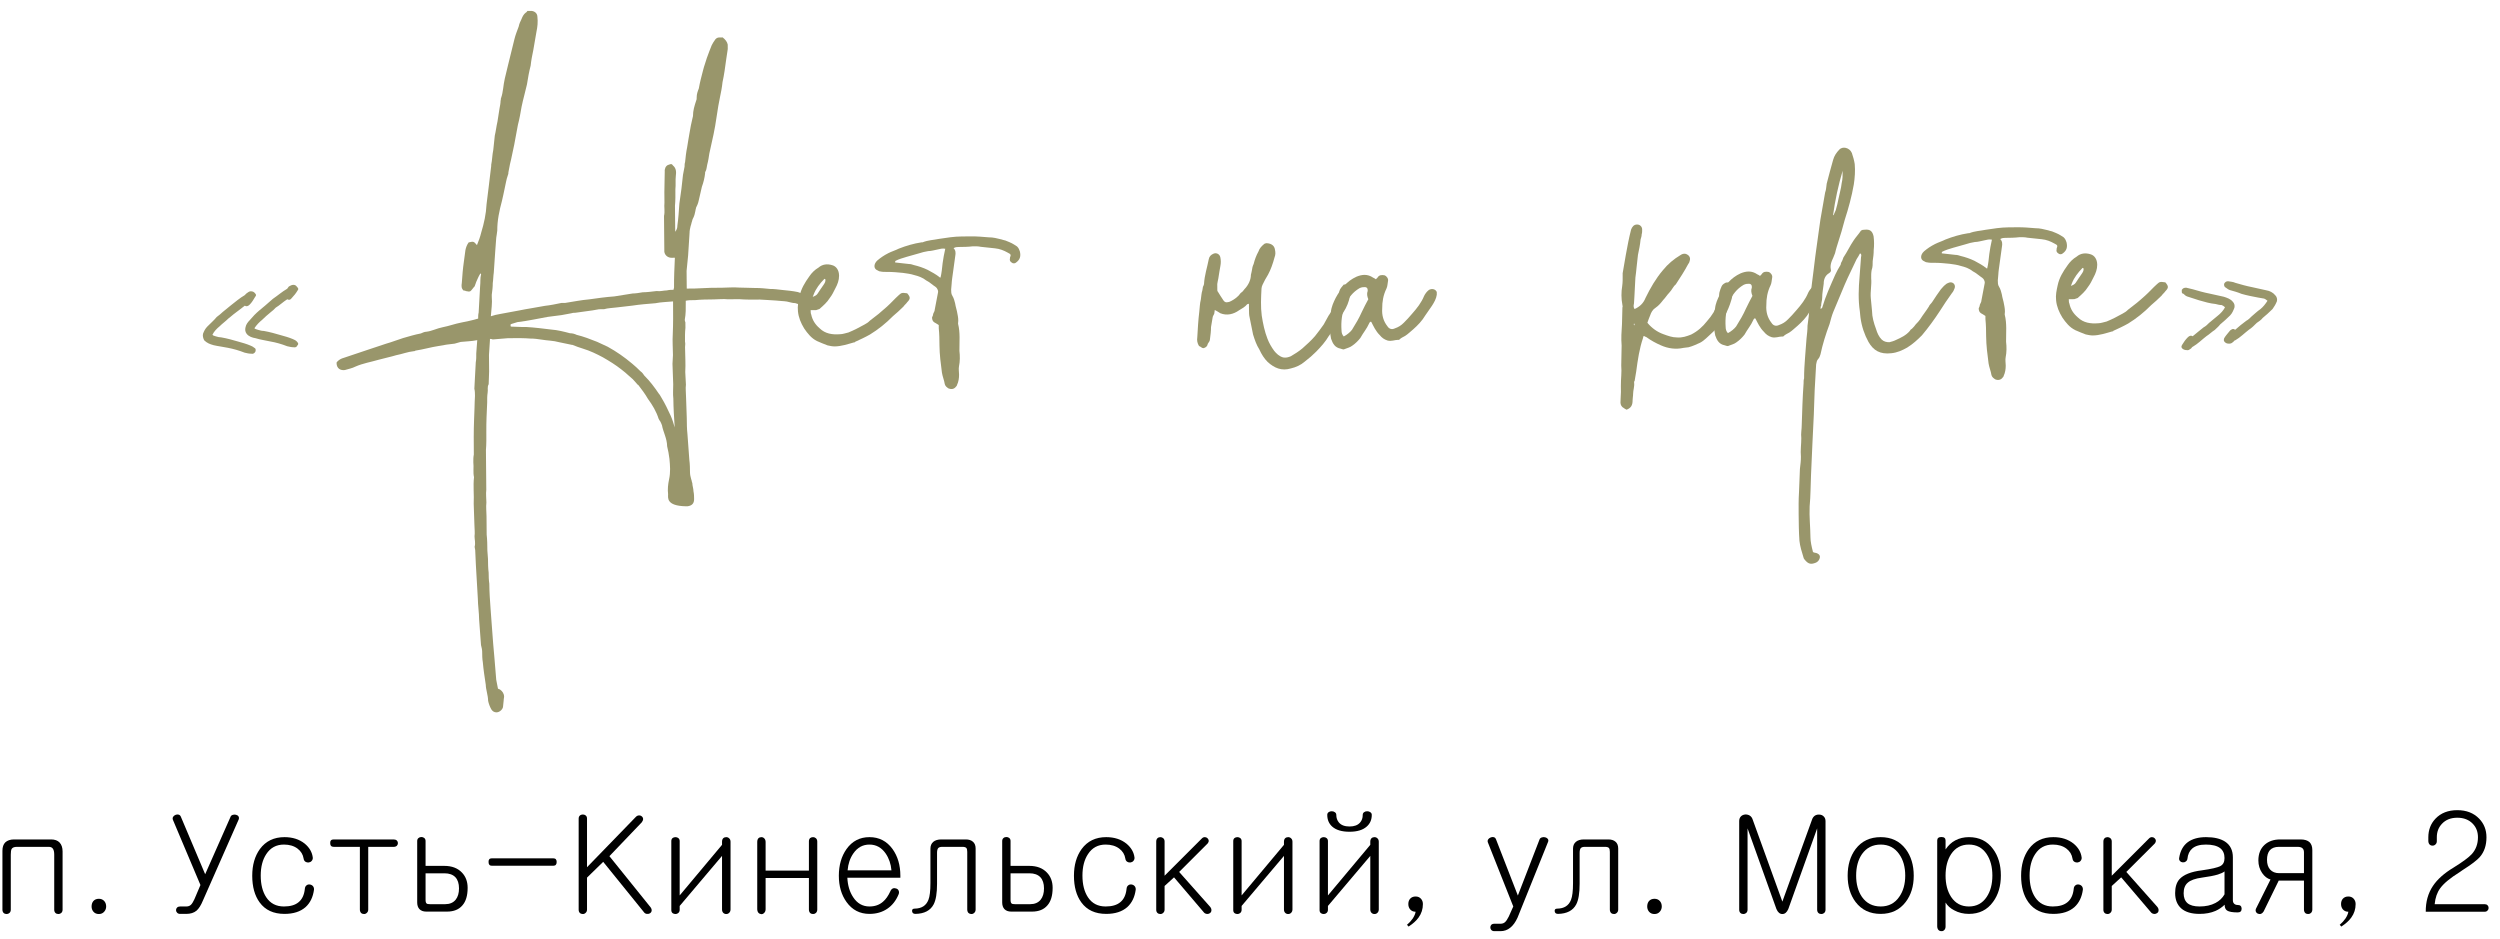 <?xml version="1.0" encoding="UTF-8"?> <svg xmlns="http://www.w3.org/2000/svg" width="181" height="68" viewBox="0 0 181 68" fill="none"><path d="M1.025 60.775H3.701C3.968 60.775 4.173 60.85 4.316 61C4.46 61.156 4.531 61.371 4.531 61.645V65.863C4.531 65.961 4.499 66.039 4.434 66.098C4.375 66.15 4.307 66.176 4.229 66.176C4.144 66.176 4.072 66.15 4.014 66.098C3.955 66.039 3.926 65.961 3.926 65.863V61.879C3.926 61.69 3.896 61.55 3.838 61.459C3.779 61.361 3.678 61.312 3.535 61.312H1.221C1.025 61.312 0.898 61.365 0.84 61.469C0.801 61.54 0.781 61.677 0.781 61.879V65.863C0.781 65.961 0.749 66.039 0.684 66.098C0.625 66.15 0.557 66.176 0.479 66.176C0.394 66.176 0.322 66.15 0.264 66.098C0.205 66.039 0.176 65.961 0.176 65.863V61.596C0.176 61.329 0.244 61.127 0.381 60.99C0.531 60.847 0.745 60.775 1.025 60.775Z" fill="black"></path><path d="M7.158 65.072C7.321 65.072 7.451 65.128 7.549 65.238C7.64 65.342 7.686 65.473 7.686 65.629C7.686 65.772 7.64 65.896 7.549 66C7.451 66.117 7.321 66.176 7.158 66.176C6.989 66.176 6.855 66.117 6.758 66C6.673 65.896 6.631 65.772 6.631 65.629C6.631 65.473 6.673 65.342 6.758 65.238C6.855 65.128 6.989 65.072 7.158 65.072Z" fill="black"></path><path d="M12.529 59.379C12.49 59.294 12.49 59.216 12.529 59.145C12.568 59.079 12.627 59.031 12.705 58.998C12.783 58.965 12.858 58.959 12.93 58.978C13.008 58.998 13.063 59.05 13.096 59.135L14.854 63.295L16.68 59.164C16.706 59.079 16.761 59.024 16.846 58.998C16.917 58.972 16.995 58.969 17.08 58.988C17.165 59.008 17.227 59.047 17.266 59.105C17.305 59.171 17.311 59.242 17.285 59.32L14.688 65.209C14.551 65.541 14.398 65.782 14.229 65.932C14.04 66.088 13.792 66.166 13.486 66.166H13.037C12.946 66.166 12.874 66.137 12.822 66.078C12.77 66.026 12.744 65.964 12.744 65.893C12.744 65.821 12.77 65.759 12.822 65.707C12.874 65.655 12.946 65.629 13.037 65.629H13.486C13.623 65.629 13.734 65.59 13.818 65.512C13.896 65.44 13.981 65.307 14.072 65.111L14.512 64.076L12.529 59.379Z" fill="black"></path><path d="M20.596 60.609C21.182 60.609 21.67 60.766 22.061 61.078C22.406 61.365 22.601 61.703 22.646 62.094C22.653 62.185 22.624 62.266 22.559 62.338C22.506 62.397 22.435 62.432 22.344 62.445C22.259 62.452 22.181 62.432 22.109 62.387C22.038 62.335 21.995 62.26 21.982 62.162C21.937 61.869 21.79 61.628 21.543 61.44C21.283 61.244 20.954 61.147 20.557 61.147C20.003 61.147 19.577 61.378 19.277 61.84C19.01 62.243 18.877 62.761 18.877 63.393C18.877 64.037 19.01 64.561 19.277 64.965C19.57 65.408 19.997 65.629 20.557 65.629C21.019 65.629 21.374 65.525 21.621 65.316C21.875 65.108 22.025 64.789 22.07 64.359C22.077 64.242 22.119 64.154 22.197 64.096C22.262 64.044 22.34 64.024 22.432 64.037C22.523 64.05 22.598 64.089 22.656 64.154C22.715 64.226 22.741 64.311 22.734 64.408C22.663 64.949 22.458 65.372 22.119 65.678C21.748 66.003 21.24 66.166 20.596 66.166C19.801 66.166 19.203 65.889 18.799 65.336C18.441 64.848 18.262 64.203 18.262 63.402C18.262 62.628 18.447 61.983 18.818 61.469C19.241 60.896 19.834 60.609 20.596 60.609Z" fill="black"></path><path d="M28.496 60.775C28.594 60.775 28.672 60.801 28.73 60.853C28.783 60.906 28.809 60.967 28.809 61.039C28.809 61.111 28.786 61.172 28.74 61.225C28.682 61.283 28.604 61.312 28.506 61.312H26.66V65.853C26.66 65.951 26.628 66.029 26.562 66.088C26.504 66.147 26.436 66.176 26.357 66.176C26.273 66.176 26.201 66.15 26.143 66.098C26.084 66.033 26.055 65.951 26.055 65.853V61.312H24.16C23.991 61.312 23.906 61.221 23.906 61.039C23.9 60.863 23.984 60.775 24.16 60.775H28.496Z" fill="black"></path><path d="M30.811 63.227V65.15C30.811 65.287 30.837 65.375 30.889 65.414C30.921 65.447 31.006 65.463 31.143 65.463H32.227C32.559 65.463 32.812 65.356 32.988 65.141C33.151 64.939 33.232 64.665 33.232 64.32C33.232 63.969 33.145 63.699 32.969 63.51C32.786 63.321 32.523 63.227 32.178 63.227H30.811ZM30.205 60.893C30.205 60.801 30.234 60.73 30.293 60.678C30.352 60.626 30.423 60.6 30.508 60.6C30.586 60.6 30.654 60.622 30.713 60.668C30.778 60.72 30.811 60.792 30.811 60.883V62.69H32.168C32.708 62.69 33.132 62.849 33.438 63.168C33.717 63.454 33.857 63.825 33.857 64.281C33.857 64.841 33.73 65.264 33.477 65.551C33.223 65.85 32.852 66 32.363 66H30.859C30.645 66 30.479 65.938 30.361 65.814C30.257 65.697 30.205 65.538 30.205 65.336V60.893Z" fill="black"></path><path d="M40.059 62.143C40.221 62.143 40.303 62.23 40.303 62.406C40.303 62.589 40.221 62.68 40.059 62.68H35.605C35.449 62.68 35.371 62.589 35.371 62.406C35.365 62.23 35.443 62.143 35.605 62.143H40.059Z" fill="black"></path><path d="M41.895 59.272C41.895 59.174 41.924 59.099 41.982 59.047C42.041 58.995 42.113 58.969 42.197 58.969C42.275 58.969 42.344 58.992 42.402 59.037C42.467 59.089 42.5 59.164 42.5 59.262V62.787L46.025 59.154C46.097 59.076 46.175 59.037 46.26 59.037C46.338 59.031 46.406 59.053 46.465 59.105C46.523 59.151 46.556 59.213 46.562 59.291C46.562 59.369 46.53 59.45 46.465 59.535L44.121 61.986L47.109 65.697C47.168 65.782 47.191 65.867 47.178 65.951C47.165 66.023 47.122 66.081 47.051 66.127C46.979 66.166 46.904 66.179 46.826 66.166C46.735 66.153 46.663 66.107 46.611 66.029L43.672 62.397L42.5 63.539V65.853C42.5 65.951 42.467 66.029 42.402 66.088C42.344 66.147 42.275 66.176 42.197 66.176C42.113 66.176 42.041 66.15 41.982 66.098C41.924 66.039 41.895 65.961 41.895 65.863V59.272Z" fill="black"></path><path d="M52.891 60.941V65.844C52.891 65.941 52.858 66.023 52.793 66.088C52.734 66.147 52.663 66.176 52.578 66.176C52.493 66.176 52.422 66.147 52.363 66.088C52.305 66.029 52.275 65.948 52.275 65.844V61.967L49.209 65.59V65.873C49.209 65.964 49.176 66.039 49.111 66.098C49.053 66.15 48.984 66.176 48.906 66.176C48.822 66.176 48.75 66.153 48.691 66.107C48.633 66.055 48.603 65.984 48.603 65.893V60.893C48.603 60.801 48.633 60.73 48.691 60.678C48.75 60.632 48.822 60.609 48.906 60.609C48.984 60.609 49.053 60.632 49.111 60.678C49.176 60.73 49.209 60.801 49.209 60.893V64.828L52.275 61.166V60.941C52.275 60.831 52.305 60.746 52.363 60.688C52.422 60.635 52.493 60.609 52.578 60.609C52.663 60.609 52.734 60.639 52.793 60.697C52.858 60.756 52.891 60.837 52.891 60.941Z" fill="black"></path><path d="M54.824 60.961C54.824 60.844 54.853 60.753 54.912 60.688C54.971 60.635 55.042 60.609 55.127 60.609C55.205 60.609 55.273 60.639 55.332 60.697C55.397 60.762 55.43 60.85 55.43 60.961V63.031H58.565V60.912C58.565 60.815 58.594 60.736 58.652 60.678C58.711 60.632 58.783 60.609 58.867 60.609C58.945 60.609 59.014 60.635 59.072 60.688C59.137 60.746 59.17 60.828 59.17 60.932V65.853C59.17 65.951 59.137 66.033 59.072 66.098C59.014 66.15 58.945 66.176 58.867 66.176C58.783 66.176 58.711 66.15 58.652 66.098C58.594 66.033 58.565 65.951 58.565 65.853V63.568H55.43V65.824C55.43 65.935 55.397 66.023 55.332 66.088C55.273 66.153 55.205 66.186 55.127 66.186C55.042 66.179 54.971 66.147 54.912 66.088C54.853 66.016 54.824 65.925 54.824 65.814V60.961Z" fill="black"></path><path d="M64.463 64.525C64.502 64.428 64.564 64.359 64.648 64.32C64.727 64.294 64.808 64.297 64.893 64.33C64.971 64.356 65.026 64.405 65.059 64.477C65.098 64.561 65.098 64.652 65.059 64.75C64.87 65.206 64.596 65.554 64.238 65.795C63.874 66.042 63.444 66.166 62.949 66.166C62.253 66.166 61.699 65.88 61.289 65.307C60.918 64.792 60.732 64.158 60.732 63.402C60.732 62.641 60.918 61.996 61.289 61.469C61.699 60.896 62.253 60.609 62.949 60.609C63.646 60.609 64.203 60.896 64.619 61.469C64.997 61.996 65.186 62.641 65.186 63.402V63.549H61.348C61.374 64.102 61.514 64.571 61.768 64.955C62.06 65.404 62.454 65.629 62.949 65.629C63.34 65.629 63.665 65.515 63.926 65.287C64.128 65.118 64.307 64.864 64.463 64.525ZM61.367 63.012H64.541C64.502 62.55 64.362 62.143 64.121 61.791C63.822 61.361 63.431 61.147 62.949 61.147C62.467 61.147 62.08 61.358 61.787 61.781C61.546 62.126 61.406 62.536 61.367 63.012Z" fill="black"></path><path d="M68.154 60.775H69.922C70.143 60.775 70.316 60.831 70.439 60.941C70.57 61.052 70.635 61.215 70.635 61.43V65.853C70.635 65.951 70.602 66.029 70.537 66.088C70.478 66.147 70.41 66.176 70.332 66.176C70.247 66.176 70.176 66.15 70.117 66.098C70.059 66.033 70.029 65.951 70.029 65.853V61.674C70.029 61.537 70.007 61.443 69.961 61.391C69.909 61.339 69.818 61.312 69.688 61.312H68.203C68.073 61.312 67.978 61.345 67.92 61.41C67.868 61.482 67.842 61.592 67.842 61.742V63.988C67.842 64.665 67.76 65.16 67.598 65.473C67.363 65.922 66.924 66.153 66.279 66.166C66.13 66.166 66.048 66.101 66.035 65.971C66.022 65.847 66.084 65.785 66.221 65.785C66.722 65.779 67.054 65.567 67.217 65.15C67.314 64.909 67.363 64.506 67.363 63.94V61.44C67.363 61.231 67.432 61.068 67.568 60.951C67.705 60.834 67.9 60.775 68.154 60.775Z" fill="black"></path><path d="M73.164 63.227V65.15C73.164 65.287 73.19 65.375 73.242 65.414C73.275 65.447 73.359 65.463 73.496 65.463H74.58C74.912 65.463 75.166 65.356 75.342 65.141C75.505 64.939 75.586 64.665 75.586 64.32C75.586 63.969 75.498 63.699 75.322 63.51C75.14 63.321 74.876 63.227 74.531 63.227H73.164ZM72.559 60.893C72.559 60.801 72.588 60.73 72.647 60.678C72.705 60.626 72.777 60.6 72.861 60.6C72.939 60.6 73.008 60.622 73.066 60.668C73.132 60.72 73.164 60.792 73.164 60.883V62.69H74.522C75.062 62.69 75.485 62.849 75.791 63.168C76.071 63.454 76.211 63.825 76.211 64.281C76.211 64.841 76.084 65.264 75.83 65.551C75.576 65.85 75.205 66 74.717 66H73.213C72.998 66 72.832 65.938 72.715 65.814C72.611 65.697 72.559 65.538 72.559 65.336V60.893Z" fill="black"></path><path d="M80.088 60.609C80.674 60.609 81.162 60.766 81.553 61.078C81.898 61.365 82.093 61.703 82.139 62.094C82.145 62.185 82.116 62.266 82.051 62.338C81.999 62.397 81.927 62.432 81.836 62.445C81.751 62.452 81.673 62.432 81.602 62.387C81.53 62.335 81.488 62.26 81.475 62.162C81.429 61.869 81.283 61.628 81.035 61.44C80.775 61.244 80.446 61.147 80.049 61.147C79.495 61.147 79.069 61.378 78.769 61.84C78.503 62.243 78.369 62.761 78.369 63.393C78.369 64.037 78.503 64.561 78.769 64.965C79.062 65.408 79.489 65.629 80.049 65.629C80.511 65.629 80.866 65.525 81.113 65.316C81.367 65.108 81.517 64.789 81.562 64.359C81.569 64.242 81.611 64.154 81.689 64.096C81.755 64.044 81.833 64.024 81.924 64.037C82.015 64.05 82.09 64.089 82.148 64.154C82.207 64.226 82.233 64.311 82.227 64.408C82.155 64.949 81.95 65.372 81.611 65.678C81.24 66.003 80.732 66.166 80.088 66.166C79.294 66.166 78.695 65.889 78.291 65.336C77.933 64.848 77.754 64.203 77.754 63.402C77.754 62.628 77.939 61.983 78.311 61.469C78.734 60.896 79.326 60.609 80.088 60.609Z" fill="black"></path><path d="M83.711 60.932C83.711 60.828 83.74 60.746 83.799 60.688C83.857 60.635 83.929 60.609 84.014 60.609C84.092 60.609 84.16 60.635 84.219 60.688C84.284 60.746 84.316 60.824 84.316 60.922V63.402L87.002 60.717C87.067 60.645 87.142 60.609 87.227 60.609C87.298 60.609 87.36 60.632 87.412 60.678C87.471 60.73 87.503 60.788 87.51 60.853C87.516 60.925 87.493 60.993 87.441 61.059L85.371 63.129L87.617 65.658C87.689 65.749 87.718 65.841 87.705 65.932C87.699 66.01 87.659 66.072 87.588 66.117C87.516 66.163 87.441 66.179 87.363 66.166C87.266 66.153 87.188 66.104 87.129 66.019L85 63.52L84.316 64.144V65.853C84.316 65.951 84.284 66.029 84.219 66.088C84.16 66.147 84.092 66.176 84.014 66.176C83.929 66.176 83.857 66.15 83.799 66.098C83.74 66.039 83.711 65.964 83.711 65.873V60.932Z" fill="black"></path><path d="M93.574 60.941V65.844C93.574 65.941 93.542 66.023 93.477 66.088C93.418 66.147 93.346 66.176 93.262 66.176C93.177 66.176 93.106 66.147 93.047 66.088C92.988 66.029 92.959 65.948 92.959 65.844V61.967L89.893 65.59V65.873C89.893 65.964 89.86 66.039 89.795 66.098C89.736 66.15 89.668 66.176 89.59 66.176C89.505 66.176 89.434 66.153 89.375 66.107C89.316 66.055 89.287 65.984 89.287 65.893V60.893C89.287 60.801 89.316 60.73 89.375 60.678C89.434 60.632 89.505 60.609 89.59 60.609C89.668 60.609 89.736 60.632 89.795 60.678C89.86 60.73 89.893 60.801 89.893 60.893V64.828L92.959 61.166V60.941C92.959 60.831 92.988 60.746 93.047 60.688C93.106 60.635 93.177 60.609 93.262 60.609C93.346 60.609 93.418 60.639 93.477 60.697C93.542 60.756 93.574 60.837 93.574 60.941Z" fill="black"></path><path d="M96.748 58.998C96.748 59.213 96.81 59.395 96.934 59.545C97.096 59.74 97.353 59.838 97.705 59.838C98.05 59.838 98.304 59.743 98.467 59.555C98.597 59.411 98.662 59.226 98.662 58.998C98.662 58.913 98.695 58.848 98.76 58.803C98.818 58.757 98.893 58.734 98.984 58.734C99.076 58.734 99.15 58.757 99.209 58.803C99.281 58.848 99.316 58.913 99.316 58.998C99.316 59.35 99.193 59.633 98.945 59.848C98.665 60.095 98.252 60.219 97.705 60.219C97.152 60.219 96.735 60.095 96.455 59.848C96.214 59.633 96.094 59.35 96.094 58.998C96.094 58.913 96.126 58.848 96.191 58.803C96.25 58.757 96.325 58.734 96.416 58.734C96.507 58.734 96.582 58.757 96.641 58.803C96.712 58.848 96.748 58.913 96.748 58.998ZM99.824 60.941V65.844C99.824 65.941 99.792 66.023 99.727 66.088C99.668 66.147 99.596 66.176 99.512 66.176C99.427 66.176 99.356 66.147 99.297 66.088C99.238 66.029 99.209 65.948 99.209 65.844V61.967L96.143 65.59V65.873C96.143 65.964 96.11 66.039 96.045 66.098C95.986 66.15 95.918 66.176 95.84 66.176C95.755 66.176 95.684 66.153 95.625 66.107C95.566 66.055 95.537 65.984 95.537 65.893V60.893C95.537 60.801 95.566 60.73 95.625 60.678C95.684 60.632 95.755 60.609 95.84 60.609C95.918 60.609 95.986 60.632 96.045 60.678C96.11 60.73 96.143 60.801 96.143 60.893V64.828L99.209 61.166V60.941C99.209 60.831 99.238 60.746 99.297 60.688C99.356 60.635 99.427 60.609 99.512 60.609C99.596 60.609 99.668 60.639 99.727 60.697C99.792 60.756 99.824 60.837 99.824 60.941Z" fill="black"></path><path d="M101.865 66.957C102.028 66.82 102.168 66.667 102.285 66.498C102.402 66.316 102.471 66.153 102.49 66.01C102.321 66.01 102.188 65.951 102.09 65.834C102.005 65.73 101.963 65.603 101.963 65.453C101.963 65.297 102.005 65.17 102.09 65.072C102.188 64.962 102.321 64.906 102.49 64.906C102.653 64.906 102.783 64.962 102.881 65.072C102.972 65.176 103.018 65.303 103.018 65.453C103.018 65.818 102.913 66.143 102.705 66.43C102.542 66.658 102.301 66.876 101.982 67.084L101.865 66.957Z" fill="black"></path><path d="M107.734 61.02C107.695 60.935 107.695 60.857 107.734 60.785C107.773 60.72 107.832 60.671 107.91 60.639C107.988 60.6 108.066 60.59 108.145 60.609C108.223 60.629 108.278 60.681 108.311 60.766L109.893 64.838L111.455 60.795C111.481 60.71 111.54 60.655 111.631 60.629C111.702 60.603 111.781 60.6 111.865 60.619C111.95 60.639 112.015 60.678 112.061 60.736C112.106 60.801 112.113 60.873 112.08 60.951L109.873 66.43C109.723 66.762 109.544 67.009 109.336 67.172C109.134 67.335 108.9 67.416 108.633 67.416H108.193C108.096 67.416 108.021 67.387 107.969 67.328C107.923 67.276 107.9 67.214 107.9 67.143C107.9 67.071 107.923 67.009 107.969 66.957C108.021 66.905 108.096 66.879 108.193 66.879H108.633C108.776 66.879 108.89 66.837 108.975 66.752C109.053 66.68 109.141 66.547 109.238 66.352L109.561 65.629L107.734 61.02Z" fill="black"></path><path d="M114.678 60.775H116.445C116.667 60.775 116.839 60.831 116.963 60.941C117.093 61.052 117.158 61.215 117.158 61.43V65.853C117.158 65.951 117.126 66.029 117.061 66.088C117.002 66.147 116.934 66.176 116.855 66.176C116.771 66.176 116.699 66.15 116.641 66.098C116.582 66.033 116.553 65.951 116.553 65.853V61.674C116.553 61.537 116.53 61.443 116.484 61.391C116.432 61.339 116.341 61.312 116.211 61.312H114.727C114.596 61.312 114.502 61.345 114.443 61.41C114.391 61.482 114.365 61.592 114.365 61.742V63.988C114.365 64.665 114.284 65.16 114.121 65.473C113.887 65.922 113.447 66.153 112.803 66.166C112.653 66.166 112.572 66.101 112.559 65.971C112.546 65.847 112.607 65.785 112.744 65.785C113.245 65.779 113.577 65.567 113.74 65.15C113.838 64.909 113.887 64.506 113.887 63.94V61.44C113.887 61.231 113.955 61.068 114.092 60.951C114.229 60.834 114.424 60.775 114.678 60.775Z" fill="black"></path><path d="M119.785 65.072C119.948 65.072 120.078 65.128 120.176 65.238C120.267 65.342 120.312 65.473 120.312 65.629C120.312 65.772 120.267 65.896 120.176 66C120.078 66.117 119.948 66.176 119.785 66.176C119.616 66.176 119.482 66.117 119.385 66C119.3 65.896 119.258 65.772 119.258 65.629C119.258 65.473 119.3 65.342 119.385 65.238C119.482 65.128 119.616 65.072 119.785 65.072Z" fill="black"></path><path d="M125.918 59.447C125.918 59.304 125.96 59.19 126.045 59.105C126.123 59.027 126.224 58.982 126.348 58.969C126.471 58.962 126.582 58.988 126.68 59.047C126.784 59.112 126.855 59.21 126.895 59.34L129.043 65.277L131.191 59.34C131.23 59.216 131.302 59.118 131.406 59.047C131.51 58.988 131.621 58.965 131.738 58.978C131.855 58.985 131.953 59.027 132.031 59.105C132.122 59.19 132.168 59.304 132.168 59.447V65.863C132.168 65.961 132.135 66.039 132.07 66.098C132.012 66.15 131.943 66.176 131.865 66.176C131.781 66.176 131.709 66.15 131.65 66.098C131.592 66.039 131.562 65.961 131.562 65.863V59.975L129.473 65.814C129.368 66.055 129.225 66.176 129.043 66.176C128.861 66.176 128.717 66.055 128.613 65.814L126.523 59.975V65.863C126.523 65.961 126.491 66.039 126.426 66.098C126.367 66.15 126.299 66.176 126.221 66.176C126.136 66.176 126.064 66.15 126.006 66.098C125.947 66.039 125.918 65.961 125.918 65.863V59.447Z" fill="black"></path><path d="M136.162 60.609C136.93 60.609 137.533 60.896 137.969 61.469C138.359 61.983 138.555 62.628 138.555 63.402C138.555 64.164 138.359 64.799 137.969 65.307C137.533 65.88 136.93 66.166 136.162 66.166C135.387 66.166 134.782 65.88 134.346 65.307C133.962 64.799 133.77 64.164 133.77 63.402C133.77 62.628 133.962 61.983 134.346 61.469C134.782 60.896 135.387 60.609 136.162 60.609ZM136.162 61.147C135.583 61.147 135.13 61.378 134.805 61.84C134.525 62.25 134.385 62.768 134.385 63.393C134.385 64.011 134.525 64.525 134.805 64.936C135.13 65.398 135.583 65.629 136.162 65.629C136.735 65.629 137.181 65.398 137.5 64.936C137.793 64.525 137.939 64.011 137.939 63.393C137.939 62.768 137.793 62.25 137.5 61.84C137.181 61.378 136.735 61.147 136.162 61.147Z" fill="black"></path><path d="M140.254 67.055V60.853C140.254 60.684 140.355 60.6 140.557 60.6C140.758 60.6 140.859 60.684 140.859 60.853V61.498C141.048 61.212 141.283 60.993 141.562 60.844C141.855 60.688 142.184 60.609 142.549 60.609C143.298 60.609 143.88 60.896 144.297 61.469C144.674 61.977 144.863 62.615 144.863 63.383C144.863 64.151 144.674 64.789 144.297 65.297C143.88 65.876 143.298 66.166 142.549 66.166C142.152 66.166 141.794 66.078 141.475 65.902C141.201 65.759 140.996 65.574 140.859 65.346V67.084C140.859 67.188 140.827 67.273 140.762 67.338C140.703 67.397 140.635 67.422 140.557 67.416C140.472 67.416 140.4 67.387 140.342 67.328C140.283 67.257 140.254 67.165 140.254 67.055ZM142.549 61.147C141.995 61.147 141.566 61.378 141.26 61.84C140.993 62.25 140.859 62.768 140.859 63.393C140.859 64.011 140.993 64.525 141.26 64.936C141.566 65.398 141.995 65.629 142.549 65.629C143.102 65.629 143.532 65.398 143.838 64.936C144.111 64.525 144.248 64.011 144.248 63.393C144.248 62.768 144.111 62.25 143.838 61.84C143.532 61.378 143.102 61.147 142.549 61.147Z" fill="black"></path><path d="M148.662 60.609C149.248 60.609 149.736 60.766 150.127 61.078C150.472 61.365 150.667 61.703 150.713 62.094C150.719 62.185 150.69 62.266 150.625 62.338C150.573 62.397 150.501 62.432 150.41 62.445C150.326 62.452 150.247 62.432 150.176 62.387C150.104 62.335 150.062 62.26 150.049 62.162C150.003 61.869 149.857 61.628 149.609 61.44C149.349 61.244 149.02 61.147 148.623 61.147C148.07 61.147 147.643 61.378 147.344 61.84C147.077 62.243 146.943 62.761 146.943 63.393C146.943 64.037 147.077 64.561 147.344 64.965C147.637 65.408 148.063 65.629 148.623 65.629C149.085 65.629 149.44 65.525 149.688 65.316C149.941 65.108 150.091 64.789 150.137 64.359C150.143 64.242 150.186 64.154 150.264 64.096C150.329 64.044 150.407 64.024 150.498 64.037C150.589 64.05 150.664 64.089 150.723 64.154C150.781 64.226 150.807 64.311 150.801 64.408C150.729 64.949 150.524 65.372 150.186 65.678C149.814 66.003 149.307 66.166 148.662 66.166C147.868 66.166 147.269 65.889 146.865 65.336C146.507 64.848 146.328 64.203 146.328 63.402C146.328 62.628 146.514 61.983 146.885 61.469C147.308 60.896 147.9 60.609 148.662 60.609Z" fill="black"></path><path d="M152.285 60.932C152.285 60.828 152.314 60.746 152.373 60.688C152.432 60.635 152.503 60.609 152.588 60.609C152.666 60.609 152.734 60.635 152.793 60.688C152.858 60.746 152.891 60.824 152.891 60.922V63.402L155.576 60.717C155.641 60.645 155.716 60.609 155.801 60.609C155.872 60.609 155.934 60.632 155.986 60.678C156.045 60.73 156.077 60.788 156.084 60.853C156.09 60.925 156.068 60.993 156.016 61.059L153.945 63.129L156.191 65.658C156.263 65.749 156.292 65.841 156.279 65.932C156.273 66.01 156.234 66.072 156.162 66.117C156.09 66.163 156.016 66.179 155.938 66.166C155.84 66.153 155.762 66.104 155.703 66.019L153.574 63.52L152.891 64.144V65.853C152.891 65.951 152.858 66.029 152.793 66.088C152.734 66.147 152.666 66.176 152.588 66.176C152.503 66.176 152.432 66.15 152.373 66.098C152.314 66.039 152.285 65.964 152.285 65.873V60.932Z" fill="black"></path><path d="M161.055 64.75V63.09C160.964 63.168 160.804 63.243 160.576 63.315C160.296 63.399 159.912 63.474 159.424 63.539C158.936 63.604 158.59 63.728 158.389 63.91C158.193 64.079 158.096 64.333 158.096 64.672C158.096 64.984 158.187 65.222 158.369 65.385C158.558 65.547 158.851 65.629 159.248 65.629C159.697 65.629 160.081 65.544 160.4 65.375C160.687 65.225 160.905 65.017 161.055 64.75ZM159.717 60.609C160.303 60.609 160.762 60.717 161.094 60.932C161.471 61.179 161.66 61.56 161.66 62.074V65.17C161.66 65.281 161.689 65.365 161.748 65.424C161.813 65.489 161.904 65.522 162.021 65.522C162.197 65.522 162.288 65.609 162.295 65.785C162.295 65.967 162.201 66.059 162.012 66.059C161.634 66.059 161.377 66.013 161.24 65.922C161.123 65.844 161.064 65.704 161.064 65.502C160.869 65.691 160.648 65.841 160.4 65.951C160.068 66.094 159.684 66.166 159.248 66.166C158.662 66.166 158.219 66.033 157.92 65.766C157.627 65.505 157.48 65.137 157.48 64.662C157.48 64.232 157.581 63.9 157.783 63.666C158.083 63.328 158.626 63.109 159.414 63.012C160.111 62.914 160.56 62.81 160.762 62.699C160.957 62.595 161.055 62.403 161.055 62.123C161.055 61.804 160.947 61.563 160.732 61.4C160.505 61.231 160.163 61.147 159.707 61.147C159.264 61.147 158.932 61.244 158.711 61.44C158.516 61.609 158.402 61.856 158.369 62.182C158.356 62.266 158.314 62.331 158.242 62.377C158.184 62.422 158.112 62.442 158.027 62.435C157.949 62.429 157.884 62.397 157.832 62.338C157.773 62.279 157.754 62.201 157.773 62.103C157.852 61.602 158.06 61.225 158.398 60.971C158.73 60.73 159.17 60.609 159.717 60.609Z" fill="black"></path><path d="M166.807 63.217V61.703C166.807 61.56 166.761 61.456 166.67 61.391C166.598 61.339 166.488 61.312 166.338 61.312H164.98C164.701 61.312 164.486 61.394 164.336 61.557C164.199 61.719 164.131 61.95 164.131 62.25C164.131 62.55 164.206 62.784 164.355 62.953C164.512 63.129 164.73 63.217 165.01 63.217H166.807ZM164.385 63.676C164.15 63.611 163.949 63.454 163.779 63.207C163.597 62.94 163.506 62.637 163.506 62.299C163.506 61.817 163.656 61.44 163.955 61.166C164.242 60.906 164.619 60.775 165.088 60.775H166.562C166.855 60.775 167.074 60.844 167.217 60.98C167.347 61.111 167.412 61.3 167.412 61.547V65.853C167.412 65.951 167.38 66.033 167.314 66.098C167.256 66.15 167.188 66.176 167.109 66.176C167.025 66.176 166.953 66.15 166.895 66.098C166.836 66.033 166.807 65.951 166.807 65.853V63.754H164.98L163.887 65.99C163.835 66.075 163.77 66.133 163.691 66.166C163.613 66.186 163.538 66.179 163.467 66.147C163.395 66.114 163.346 66.062 163.32 65.99C163.294 65.912 163.307 65.828 163.359 65.736L164.385 63.676Z" fill="black"></path><path d="M169.395 66.957C169.557 66.82 169.697 66.667 169.814 66.498C169.932 66.316 170 66.153 170.02 66.01C169.85 66.01 169.717 65.951 169.619 65.834C169.535 65.73 169.492 65.603 169.492 65.453C169.492 65.297 169.535 65.17 169.619 65.072C169.717 64.962 169.85 64.906 170.02 64.906C170.182 64.906 170.312 64.962 170.41 65.072C170.501 65.176 170.547 65.303 170.547 65.453C170.547 65.818 170.443 66.143 170.234 66.43C170.072 66.658 169.831 66.876 169.512 67.084L169.395 66.957Z" fill="black"></path><path d="M177.91 58.656C178.568 58.656 179.095 58.861 179.492 59.272C179.844 59.636 180.02 60.085 180.02 60.619C180.02 61.205 179.86 61.68 179.541 62.045C179.339 62.279 178.919 62.598 178.281 63.002L178.086 63.139C177.396 63.568 176.924 63.959 176.67 64.311C176.449 64.61 176.315 64.994 176.27 65.463H179.893C179.977 65.463 180.046 65.489 180.098 65.541C180.15 65.593 180.176 65.658 180.176 65.736C180.176 65.808 180.15 65.87 180.098 65.922C180.046 65.981 179.977 66.01 179.893 66.01H175.625C175.618 65.294 175.791 64.672 176.143 64.144C176.462 63.663 176.963 63.217 177.646 62.807C178.298 62.403 178.737 62.078 178.965 61.83C179.258 61.498 179.404 61.094 179.404 60.619C179.404 60.228 179.281 59.903 179.033 59.643C178.753 59.35 178.379 59.203 177.91 59.203C177.441 59.203 177.07 59.35 176.797 59.643C176.549 59.903 176.426 60.228 176.426 60.619V60.902C176.426 61 176.393 61.078 176.328 61.137C176.27 61.195 176.198 61.225 176.113 61.225C176.029 61.225 175.957 61.195 175.898 61.137C175.84 61.072 175.811 60.984 175.811 60.873V60.619C175.811 60.085 175.983 59.636 176.328 59.272C176.719 58.861 177.246 58.656 177.91 58.656Z" fill="black"></path><path d="M19.607 22.596C19.369 22.798 19.17 22.96 18.972 23.162C18.773 23.323 18.575 23.525 18.417 23.766C18.498 23.846 18.618 23.845 18.698 23.884C18.818 23.923 18.979 23.962 19.099 23.96C19.539 24.037 19.94 24.153 20.341 24.27C20.622 24.347 20.903 24.425 21.184 24.542C21.264 24.582 21.384 24.621 21.465 24.7C21.506 24.74 21.546 24.779 21.587 24.859C21.587 24.899 21.587 24.979 21.547 24.979C21.509 25.1 21.389 25.181 21.269 25.142C21.109 25.143 20.949 25.104 20.788 25.066C20.387 24.909 19.986 24.793 19.545 24.717C19.224 24.639 18.864 24.603 18.503 24.486C18.263 24.448 18.022 24.37 17.86 24.171C17.739 24.012 17.738 23.852 17.776 23.692C17.814 23.492 17.933 23.331 18.092 23.169C18.29 22.927 18.527 22.685 18.766 22.483C18.925 22.362 19.044 22.241 19.203 22.119C19.401 21.958 19.56 21.796 19.758 21.635C20.116 21.392 20.434 21.109 20.792 20.906C20.832 20.865 20.871 20.785 20.911 20.745C20.99 20.704 21.11 20.623 21.23 20.622C21.35 20.621 21.43 20.66 21.511 20.779C21.592 20.859 21.632 20.938 21.553 21.019C21.435 21.22 21.277 21.422 21.118 21.583C21.039 21.703 20.919 21.745 20.799 21.666C20.48 21.868 20.242 22.11 19.964 22.273C19.845 22.394 19.726 22.515 19.607 22.596ZM18.108 25.009C18.188 25.049 18.308 25.087 18.389 25.167C18.469 25.206 18.51 25.246 18.51 25.326C18.511 25.366 18.512 25.446 18.472 25.486C18.433 25.566 18.313 25.647 18.193 25.608C18.033 25.61 17.873 25.571 17.712 25.533C17.311 25.376 16.91 25.26 16.509 25.183C16.148 25.106 15.788 25.069 15.467 24.992C15.187 24.915 14.986 24.836 14.784 24.638C14.703 24.479 14.662 24.319 14.7 24.159C14.778 23.958 14.857 23.797 15.016 23.636C15.254 23.394 15.492 23.192 15.69 22.95C15.849 22.829 16.008 22.707 16.127 22.586C16.325 22.425 16.524 22.263 16.722 22.101C17.04 21.858 17.358 21.576 17.716 21.372C17.756 21.332 17.795 21.292 17.835 21.251C17.954 21.17 18.034 21.09 18.154 21.089C18.273 21.088 18.394 21.127 18.475 21.246C18.556 21.325 18.556 21.405 18.477 21.486C18.359 21.687 18.241 21.888 18.082 22.049C17.963 22.17 17.843 22.211 17.723 22.132C17.444 22.335 17.166 22.577 16.928 22.739C16.769 22.861 16.65 22.982 16.531 23.063C16.332 23.265 16.094 23.427 15.896 23.628C15.697 23.79 15.499 23.992 15.381 24.233C15.421 24.312 15.541 24.311 15.622 24.351C15.742 24.39 15.902 24.428 16.023 24.427C16.463 24.503 16.864 24.62 17.265 24.736C17.546 24.814 17.827 24.892 18.108 25.009Z" fill="#99966B"></path><path d="M58.689 21.776C58.689 21.856 58.73 21.935 58.731 22.055C58.772 22.215 58.693 22.336 58.494 22.377C58.374 22.419 58.254 22.419 58.134 22.381C58.051 22.101 57.851 22.023 57.57 21.945C57.37 21.947 57.169 21.869 56.969 21.831C56.729 21.793 56.449 21.795 56.168 21.758C55.808 21.721 55.408 21.724 55.008 21.688C54.968 21.688 54.928 21.688 54.888 21.689C54.408 21.693 53.968 21.697 53.527 21.661C53.247 21.663 52.967 21.666 52.687 21.668C52.367 21.631 52.007 21.674 51.687 21.677C51.207 21.681 50.767 21.685 50.328 21.729L50.288 21.729C50.248 21.729 50.248 21.729 50.208 21.73C50.008 21.731 49.848 21.733 49.648 21.774C49.648 21.814 49.649 21.854 49.649 21.894C49.653 22.294 49.657 22.734 49.58 23.135C49.581 23.215 49.581 23.255 49.622 23.335C49.623 23.455 49.624 23.615 49.625 23.735C49.588 24.055 49.591 24.415 49.594 24.735C49.635 24.895 49.596 25.015 49.597 25.135C49.603 25.735 49.648 26.335 49.613 26.935C49.616 27.255 49.658 27.535 49.661 27.855C49.624 28.135 49.666 28.415 49.669 28.735C49.673 29.215 49.718 29.734 49.722 30.254C49.725 30.654 49.729 31.054 49.773 31.454C49.818 32.053 49.863 32.693 49.908 33.293C49.951 33.612 49.954 33.932 49.956 34.212C49.958 34.372 49.999 34.532 50.041 34.691C50.081 34.771 50.082 34.891 50.123 34.971C50.125 35.171 50.207 35.37 50.208 35.57C50.25 35.77 50.252 35.93 50.253 36.13C50.256 36.45 50.097 36.611 49.778 36.654C49.738 36.654 49.698 36.654 49.658 36.655C48.218 36.627 48.372 36.026 48.37 35.786C48.327 35.426 48.364 35.066 48.441 34.705C48.556 34.184 48.512 33.705 48.468 33.225C48.425 32.906 48.383 32.626 48.3 32.307C48.295 31.747 48.011 31.269 47.927 30.79C47.886 30.67 47.845 30.59 47.804 30.511C47.764 30.471 47.723 30.392 47.682 30.312C47.518 29.793 47.234 29.316 46.91 28.878C46.707 28.52 46.464 28.202 46.221 27.884C46.141 27.845 46.1 27.765 46.06 27.726C45.898 27.527 45.737 27.369 45.535 27.21C45.374 27.052 45.173 26.894 44.971 26.735C44.569 26.419 44.126 26.143 43.644 25.867C43.202 25.631 42.719 25.395 42.198 25.239C41.957 25.162 41.717 25.084 41.436 24.966L41.396 24.966C41.075 24.889 40.795 24.852 40.474 24.774C40.073 24.658 39.633 24.662 39.192 24.586C38.952 24.548 38.672 24.51 38.392 24.512C37.951 24.476 37.551 24.48 37.151 24.483C36.991 24.485 36.871 24.486 36.751 24.487L35.672 24.576C35.592 24.537 35.512 24.538 35.472 24.538C35.472 24.578 35.472 24.578 35.472 24.618C35.436 24.978 35.439 25.338 35.402 25.699L35.412 26.899L35.38 27.819C35.262 28.02 35.344 28.219 35.306 28.42C35.268 28.66 35.27 28.9 35.272 29.14C35.238 29.86 35.204 30.581 35.21 31.261C35.214 31.701 35.218 32.141 35.182 32.581C35.184 32.861 35.187 33.141 35.189 33.421C35.193 33.821 35.196 34.221 35.2 34.621C35.202 34.901 35.204 35.181 35.207 35.461C35.17 35.781 35.212 36.061 35.215 36.381C35.178 36.701 35.221 37.061 35.224 37.381C35.226 37.621 35.227 37.821 35.23 38.061C35.231 38.261 35.233 38.501 35.235 38.701C35.279 39.1 35.282 39.46 35.285 39.86C35.287 40.06 35.329 40.26 35.33 40.46C35.333 40.78 35.336 41.14 35.379 41.459C35.382 41.739 35.384 41.979 35.426 42.259C35.432 42.899 35.477 43.539 35.522 44.138C35.57 44.978 35.657 45.777 35.704 46.577C35.746 46.896 35.75 47.256 35.792 47.576C35.837 48.136 35.882 48.695 35.927 49.215C35.969 49.455 36.011 49.654 36.052 49.854C36.093 49.894 36.172 49.893 36.213 49.932C36.374 50.051 36.495 50.21 36.497 50.45C36.459 50.65 36.461 50.89 36.423 51.131C36.425 51.331 36.187 51.573 35.947 51.575C35.787 51.576 35.666 51.497 35.585 51.378C35.464 51.179 35.382 50.94 35.34 50.74C35.338 50.54 35.296 50.34 35.255 50.141C35.213 49.941 35.171 49.742 35.17 49.581C35.085 49.022 35 48.463 34.956 47.943C34.913 47.704 34.911 47.424 34.909 47.184C34.907 47.024 34.866 46.864 34.825 46.704C34.779 46.065 34.734 45.465 34.689 44.866C34.684 44.346 34.6 43.826 34.596 43.346C34.548 42.507 34.501 41.707 34.454 40.907C34.451 40.547 34.408 40.188 34.405 39.828C34.404 39.748 34.363 39.668 34.363 39.588C34.44 39.307 34.358 39.068 34.356 38.828C34.394 38.548 34.352 38.308 34.349 38.028C34.345 37.508 34.3 36.989 34.296 36.469C34.33 35.828 34.244 35.189 34.319 34.548C34.236 34.189 34.313 33.828 34.269 33.469C34.268 33.269 34.266 33.109 34.305 32.908C34.297 32.069 34.29 31.229 34.323 30.388C34.358 29.828 34.352 29.228 34.388 28.668C34.386 28.468 34.385 28.308 34.343 28.148L34.446 26.227C34.485 26.027 34.483 25.827 34.481 25.587C34.518 25.266 34.515 24.946 34.553 24.626C34.153 24.709 33.753 24.713 33.353 24.756C33.194 24.798 33.034 24.839 32.915 24.88C32.515 24.924 32.155 24.967 31.756 25.05C31.197 25.135 30.638 25.3 30.079 25.385C30.039 25.425 29.999 25.426 29.959 25.426C29.52 25.47 29.121 25.633 28.682 25.717C28.283 25.841 27.843 25.924 27.405 26.048C26.846 26.213 26.287 26.298 25.729 26.543C25.49 26.665 25.25 26.707 24.971 26.79C24.691 26.832 24.37 26.715 24.366 26.275C24.366 26.235 24.406 26.194 24.445 26.154C24.564 26.033 24.724 25.952 24.883 25.91C25.482 25.705 26.12 25.499 26.718 25.294C27.117 25.171 27.555 25.007 27.954 24.883C28.393 24.76 28.792 24.596 29.191 24.473C29.63 24.349 30.029 24.225 30.468 24.142C30.588 24.101 30.707 24.019 30.867 24.018C31.267 23.975 31.625 23.771 32.064 23.688C32.504 23.604 32.942 23.44 33.381 23.356C33.781 23.273 34.22 23.189 34.619 23.065C34.618 22.945 34.616 22.785 34.655 22.625C34.69 21.985 34.724 21.344 34.759 20.744C34.796 20.424 34.753 20.144 34.831 19.863C34.831 19.823 34.791 19.824 34.79 19.784C34.711 19.904 34.672 19.985 34.633 20.065C34.515 20.306 34.437 20.507 34.359 20.747C34.319 20.748 34.319 20.788 34.279 20.828C34.042 21.11 34.082 21.15 33.721 21.073C33.681 21.033 33.601 21.034 33.561 21.035C33.4 20.876 33.398 20.716 33.436 20.476C33.472 19.955 33.508 19.475 33.583 18.954C33.621 18.674 33.658 18.393 33.696 18.113C33.734 17.913 33.812 17.712 33.931 17.551C34.29 17.468 34.29 17.468 34.532 17.746C34.65 17.465 34.767 17.144 34.844 16.823C35.039 16.181 35.193 15.5 35.227 14.78C35.263 14.379 35.34 13.979 35.376 13.578C35.452 13.058 35.487 12.537 35.563 12.017C35.562 11.977 35.562 11.937 35.562 11.937C35.639 11.576 35.636 11.216 35.713 10.855C35.75 10.535 35.787 10.175 35.824 9.814C35.901 9.494 35.938 9.133 36.015 8.813C36.052 8.492 36.129 8.172 36.166 7.851C36.205 7.651 36.243 7.451 36.242 7.291C36.281 7.21 36.24 7.171 36.28 7.09C36.436 6.649 36.432 6.169 36.548 5.688C36.625 5.367 36.702 5.047 36.779 4.726C36.934 4.084 37.088 3.483 37.243 2.842C37.32 2.521 37.438 2.24 37.555 1.919C37.593 1.719 37.672 1.558 37.75 1.397C37.829 1.197 37.907 1.036 38.066 0.914C38.106 0.914 38.145 0.834 38.185 0.793C38.305 0.792 38.425 0.791 38.505 0.791C38.745 0.829 38.907 0.987 38.909 1.227C38.952 1.587 38.915 1.947 38.838 2.308C38.762 2.748 38.686 3.189 38.61 3.63C38.533 3.991 38.456 4.391 38.419 4.752C38.303 5.193 38.227 5.633 38.151 6.114C38.036 6.635 37.88 7.156 37.765 7.717C37.689 8.158 37.613 8.599 37.497 9.04C37.421 9.52 37.305 10.001 37.229 10.482C37.153 10.843 37.076 11.204 36.999 11.564C36.96 11.684 36.961 11.764 36.922 11.885C36.883 12.085 36.845 12.286 36.807 12.486C36.807 12.566 36.808 12.606 36.769 12.686C36.651 13.007 36.614 13.328 36.537 13.648C36.46 13.969 36.422 14.249 36.345 14.53C36.151 15.252 35.997 15.973 36.003 16.693C35.965 16.893 35.967 17.053 35.928 17.214C35.891 17.534 35.894 17.854 35.856 18.174C35.821 18.695 35.785 19.215 35.75 19.735C35.712 19.976 35.714 20.256 35.676 20.496C35.679 20.776 35.641 21.056 35.604 21.337C35.604 21.377 35.605 21.457 35.605 21.497C35.649 21.936 35.573 22.417 35.537 22.897C35.777 22.815 35.976 22.773 36.216 22.731L37.574 22.48C38.173 22.354 38.812 22.269 39.451 22.143C39.851 22.1 40.25 22.016 40.649 21.933C40.729 21.932 40.849 21.931 40.929 21.93C41.489 21.846 42.087 21.72 42.647 21.675C43.246 21.59 43.846 21.505 44.485 21.459C44.925 21.375 45.364 21.332 45.803 21.248C46.044 21.246 46.283 21.204 46.523 21.162C46.843 21.159 47.162 21.116 47.522 21.073L47.562 21.073C47.802 21.11 48.042 21.028 48.282 21.026C48.441 20.985 48.601 20.983 48.761 20.982L48.8 20.822C48.794 20.102 48.827 19.381 48.861 18.661C48.781 18.662 48.701 18.663 48.621 18.663C48.381 18.665 48.14 18.507 48.097 18.228C48.097 18.188 48.096 18.108 48.096 18.028C48.092 17.588 48.088 17.148 48.084 16.748C48.081 16.388 48.078 16.028 48.075 15.708C48.075 15.668 48.075 15.628 48.075 15.628C48.152 15.307 48.069 14.988 48.106 14.668C48.104 14.428 48.102 14.148 48.1 13.908C48.096 13.428 48.131 12.907 48.127 12.427C48.126 12.387 48.126 12.347 48.126 12.307C48.164 12.067 48.283 11.946 48.482 11.904C48.602 11.863 48.642 11.863 48.723 11.982C48.965 12.18 48.967 12.46 48.929 12.74C48.892 13.061 48.935 13.38 48.898 13.701C48.901 14.101 48.905 14.501 48.868 14.901C48.87 15.141 48.872 15.341 48.874 15.581C48.877 15.941 48.881 16.341 48.885 16.781C49.003 16.62 49.042 16.5 49.041 16.34C49.116 15.819 49.151 15.258 49.187 14.738C49.224 14.378 49.301 14.017 49.337 13.657C49.374 13.296 49.412 12.976 49.449 12.656C49.487 12.456 49.525 12.255 49.564 12.055C49.563 11.975 49.562 11.855 49.601 11.734C49.638 11.374 49.675 11.014 49.751 10.653C49.789 10.333 49.866 10.012 49.903 9.732C49.941 9.491 49.98 9.291 50.018 9.091C50.056 8.89 50.095 8.73 50.133 8.57C50.133 8.53 50.172 8.449 50.172 8.409C50.168 8.009 50.285 7.648 50.402 7.287C50.441 7.207 50.441 7.127 50.44 7.047C50.438 6.807 50.516 6.606 50.594 6.406C50.671 5.965 50.787 5.524 50.903 5.083C50.98 4.762 51.098 4.481 51.175 4.2C51.292 3.879 51.41 3.558 51.527 3.277C51.606 3.117 51.685 2.996 51.803 2.835C51.883 2.754 51.962 2.714 52.082 2.712C52.162 2.712 52.282 2.711 52.322 2.71C52.524 2.869 52.645 3.028 52.687 3.227C52.688 3.347 52.689 3.467 52.69 3.547C52.652 3.828 52.614 4.068 52.576 4.308C52.501 4.869 52.426 5.43 52.31 5.951C52.274 6.311 52.197 6.712 52.12 7.072C52.082 7.273 52.044 7.473 52.005 7.673C51.93 8.154 51.854 8.635 51.778 9.115C51.74 9.316 51.702 9.516 51.663 9.716C51.547 10.197 51.471 10.638 51.355 11.119C51.318 11.36 51.28 11.64 51.203 11.921C51.164 12.081 51.165 12.241 51.087 12.402C51.047 12.442 51.047 12.482 51.048 12.562C51.011 12.882 50.934 13.203 50.816 13.524C50.739 13.885 50.662 14.205 50.585 14.526C50.547 14.726 50.468 14.887 50.39 15.048C50.39 15.128 50.351 15.168 50.351 15.248C50.313 15.448 50.275 15.609 50.196 15.769C50.117 15.89 50.118 16.01 50.079 16.09C50.04 16.211 50.041 16.291 50.001 16.371C49.963 16.532 49.924 16.692 49.925 16.852C49.89 17.412 49.855 17.973 49.82 18.493C49.783 18.893 49.746 19.253 49.709 19.614C49.712 19.894 49.715 20.214 49.717 20.534L49.721 20.894C49.761 20.893 49.84 20.893 49.92 20.892C50.001 20.891 50.081 20.891 50.2 20.89C50.24 20.889 50.281 20.889 50.281 20.889C50.681 20.885 51.08 20.842 51.48 20.838C51.72 20.836 52 20.834 52.28 20.831C52.68 20.828 53.08 20.785 53.52 20.821C53.92 20.817 54.28 20.854 54.68 20.851C55.04 20.847 55.401 20.884 55.761 20.921C56.041 20.919 56.321 20.956 56.642 20.994C57.002 21.03 57.402 21.067 57.763 21.144C58.004 21.222 58.244 21.299 58.486 21.457C58.606 21.536 58.687 21.616 58.689 21.776ZM48.561 30.104C48.683 30.383 48.766 30.662 48.848 30.942C48.802 30.222 48.756 29.543 48.75 28.863C48.707 28.503 48.744 28.183 48.741 27.823C48.737 27.343 48.693 26.863 48.688 26.343C48.686 26.143 48.724 25.903 48.722 25.703C48.718 25.183 48.674 24.703 48.709 24.183C48.742 23.422 48.736 22.702 48.73 21.942L48.729 21.822C48.289 21.866 47.849 21.87 47.45 21.954C46.89 21.998 46.33 22.043 45.771 22.128C45.411 22.171 45.052 22.215 44.652 22.258C44.333 22.301 44.013 22.303 43.733 22.386C43.613 22.387 43.493 22.388 43.373 22.389C43.214 22.43 43.054 22.432 42.894 22.473C42.494 22.517 42.055 22.601 41.656 22.644C41.535 22.645 41.456 22.646 41.336 22.687C41.136 22.729 40.897 22.771 40.657 22.813C40.337 22.855 39.978 22.899 39.658 22.942C38.939 23.068 38.221 23.234 37.461 23.321C37.342 23.362 37.182 23.403 37.062 23.444C36.943 23.485 36.943 23.485 36.984 23.645C37.264 23.642 37.544 23.68 37.864 23.677C37.944 23.676 38.024 23.676 38.104 23.675C38.705 23.71 39.305 23.785 39.906 23.859C40.386 23.895 40.827 24.011 41.268 24.128C41.428 24.126 41.589 24.165 41.749 24.243C42.23 24.359 42.752 24.555 43.234 24.75C43.475 24.868 43.756 24.986 43.997 25.104C44.64 25.458 45.203 25.853 45.768 26.328C45.969 26.487 46.171 26.685 46.373 26.883C46.493 26.962 46.574 27.081 46.655 27.201C47.059 27.597 47.383 28.034 47.707 28.512C47.788 28.591 47.828 28.71 47.91 28.83C48.153 29.228 48.357 29.666 48.561 30.104Z" fill="#99966B"></path><path d="M65.68 21.235C65.923 21.513 65.924 21.633 65.686 21.875C65.607 21.995 65.488 22.076 65.409 22.197C65.171 22.439 64.893 22.682 64.655 22.884C64.139 23.408 63.583 23.853 62.986 24.218C62.628 24.422 62.269 24.585 61.911 24.748C61.911 24.788 61.871 24.788 61.831 24.788C61.392 24.912 60.914 25.076 60.434 25.081C60.274 25.082 60.073 25.044 59.913 25.005C59.632 24.888 59.391 24.81 59.15 24.692C58.748 24.495 58.465 24.138 58.222 23.78C57.979 23.382 57.815 22.983 57.772 22.544C57.728 22.144 57.805 21.823 57.882 21.463C57.997 20.902 58.273 20.459 58.59 20.017C58.747 19.775 58.985 19.533 59.264 19.371C59.542 19.128 59.901 19.085 60.263 19.202C60.543 19.279 60.746 19.558 60.749 19.958C60.752 20.278 60.635 20.599 60.477 20.88C60.359 21.121 60.241 21.362 60.083 21.564C59.886 21.885 59.608 22.128 59.33 22.37C59.25 22.411 59.17 22.412 59.091 22.452C58.971 22.453 58.851 22.454 58.691 22.456C58.692 22.576 58.693 22.696 58.733 22.775C58.817 23.175 59.02 23.493 59.342 23.77C59.746 24.167 60.266 24.242 60.826 24.197C61.026 24.195 61.225 24.114 61.425 24.072C61.824 23.909 62.222 23.705 62.58 23.502C62.739 23.421 62.859 23.339 62.977 23.218C63.415 22.895 63.812 22.571 64.209 22.208C64.526 21.925 64.764 21.643 65.081 21.36C65.24 21.239 65.24 21.159 65.68 21.235ZM58.921 21.294C58.881 21.374 58.882 21.414 58.842 21.494C59.042 21.413 59.121 21.372 59.2 21.251C59.319 21.05 59.477 20.849 59.635 20.607C59.714 20.487 59.793 20.366 59.751 20.206C59.711 20.207 59.671 20.167 59.671 20.207C59.354 20.53 59.077 20.892 58.921 21.294Z" fill="#99966B"></path><path d="M69.396 17.882C69.276 17.883 69.196 17.884 69.037 17.965C69.198 18.124 69.2 18.324 69.162 18.524C69.087 19.085 69.011 19.606 68.936 20.166C68.898 20.407 68.9 20.687 68.863 20.967C68.864 21.127 68.866 21.287 68.947 21.406C69.068 21.605 69.11 21.805 69.151 21.965C69.194 22.244 69.276 22.444 69.318 22.723C69.36 22.923 69.402 23.163 69.364 23.403C69.364 23.443 69.364 23.443 69.364 23.443C69.53 24.081 69.456 24.762 69.462 25.402C69.505 25.762 69.508 26.162 69.431 26.522C69.393 26.723 69.435 26.922 69.436 27.122C69.439 27.362 69.401 27.643 69.283 27.884C69.283 27.924 69.244 27.964 69.204 28.004C69.085 28.165 68.886 28.207 68.685 28.129C68.564 28.05 68.444 27.971 68.402 27.811C68.36 27.532 68.237 27.253 68.195 26.973C68.109 26.334 68.024 25.655 68.018 25.015C68.015 24.615 68.011 24.175 67.967 23.775C67.967 23.695 67.966 23.615 67.965 23.535C67.844 23.456 67.724 23.377 67.643 23.338C67.523 23.259 67.482 23.139 67.48 22.979C67.52 22.899 67.559 22.819 67.558 22.738C67.597 22.618 67.677 22.538 67.675 22.418C67.752 22.017 67.828 21.616 67.905 21.215C67.944 21.095 67.903 20.975 67.822 20.856C67.781 20.817 67.781 20.817 67.741 20.777C67.5 20.619 67.298 20.421 67.057 20.303C66.815 20.105 66.494 19.988 66.174 19.91C65.933 19.832 65.653 19.795 65.372 19.757C65.012 19.721 64.612 19.684 64.251 19.687C64.052 19.689 63.892 19.69 63.731 19.652C63.651 19.652 63.611 19.613 63.531 19.573C63.33 19.495 63.248 19.296 63.366 19.055C63.405 18.974 63.445 18.934 63.524 18.854C63.763 18.651 64.001 18.489 64.32 18.326C64.559 18.204 64.838 18.122 65.077 18C65.595 17.795 66.154 17.631 66.713 17.546C66.713 17.546 66.753 17.545 66.793 17.545C67.192 17.381 67.591 17.378 67.991 17.294C68.55 17.21 69.069 17.125 69.629 17.12C69.869 17.118 70.109 17.116 70.309 17.114C70.749 17.11 71.15 17.147 71.59 17.183C71.91 17.18 72.191 17.258 72.511 17.335C72.592 17.375 72.672 17.374 72.792 17.413C73.274 17.608 73.274 17.608 73.636 17.845C73.757 17.964 73.798 18.084 73.839 18.204C73.922 18.563 73.844 18.804 73.566 19.006C73.487 19.087 73.327 19.088 73.246 19.009C73.125 18.93 73.085 18.85 73.123 18.69L73.123 18.65C73.201 18.449 73.201 18.409 72.96 18.291C72.678 18.134 72.397 18.016 72.037 17.979C71.717 17.942 71.356 17.905 70.996 17.868C70.836 17.83 70.636 17.831 70.436 17.833C70.076 17.876 69.756 17.879 69.396 17.882ZM68.246 19.052C68.283 18.732 68.36 18.371 68.437 18.011C68.237 17.972 68.077 18.014 67.917 18.055C67.678 18.097 67.439 18.179 67.198 18.181C66.959 18.224 66.759 18.265 66.52 18.347C66.241 18.43 65.921 18.513 65.642 18.595C65.363 18.677 65.084 18.76 64.844 18.882C64.805 18.922 64.805 18.922 64.806 19.002C65.126 19.04 65.486 19.076 65.807 19.114C65.927 19.113 66.047 19.151 66.167 19.191C66.488 19.268 66.849 19.384 67.17 19.542C67.452 19.699 67.773 19.857 68.055 20.094L68.095 20.094C68.172 19.773 68.209 19.413 68.246 19.052Z" fill="#99966B"></path><path d="M90.427 22.459C90.426 22.299 90.424 22.179 90.423 21.979C90.383 22.02 90.343 22.02 90.303 22.02C90.145 22.222 89.906 22.344 89.707 22.466C89.309 22.749 88.831 22.873 88.349 22.677C88.228 22.599 88.107 22.52 87.947 22.441C87.948 22.561 87.908 22.641 87.909 22.721C87.87 22.802 87.791 22.922 87.792 23.002C87.753 23.203 87.715 23.443 87.677 23.683C87.68 23.963 87.642 24.244 87.605 24.524C87.606 24.684 87.527 24.765 87.448 24.885C87.41 25.086 87.29 25.167 87.131 25.208C87.011 25.209 86.93 25.09 86.809 25.051C86.688 24.852 86.646 24.652 86.684 24.412C86.719 23.812 86.753 23.171 86.828 22.571C86.865 22.29 86.863 21.97 86.94 21.69C86.978 21.449 86.976 21.249 87.054 21.009C87.053 20.929 87.093 20.848 87.092 20.768C87.131 20.688 87.171 20.608 87.17 20.568C87.205 19.927 87.4 19.366 87.515 18.765C87.553 18.564 87.672 18.443 87.871 18.361C88.07 18.28 88.311 18.398 88.354 18.637C88.395 18.837 88.397 19.037 88.359 19.237C88.321 19.518 88.244 19.838 88.207 20.159C88.168 20.279 88.169 20.399 88.13 20.559C88.131 20.679 88.133 20.839 88.134 20.999C88.135 21.039 88.135 21.079 88.175 21.119C88.297 21.318 88.419 21.517 88.581 21.755C88.662 21.875 88.782 21.914 88.902 21.873C88.982 21.872 89.061 21.831 89.141 21.791C89.38 21.668 89.658 21.466 89.816 21.225C89.936 21.144 90.015 21.063 90.094 20.942C90.411 20.619 90.567 20.218 90.565 19.898C90.564 19.858 90.604 19.778 90.603 19.738C90.642 19.617 90.641 19.497 90.68 19.337C90.719 19.257 90.718 19.177 90.758 19.136C90.835 18.816 90.953 18.495 91.11 18.213C91.188 17.973 91.347 17.811 91.545 17.649C91.585 17.649 91.625 17.609 91.665 17.608C91.945 17.606 92.266 17.723 92.309 18.083C92.351 18.282 92.352 18.442 92.274 18.643C92.158 19.084 92.001 19.526 91.805 19.887C91.647 20.129 91.529 20.37 91.411 20.611C91.372 20.691 91.333 20.811 91.333 20.891C91.299 21.532 91.265 22.212 91.35 22.851C91.435 23.411 91.561 24.009 91.765 24.528C91.888 24.847 92.05 25.125 92.253 25.404C92.414 25.602 92.616 25.8 92.897 25.878C93.097 25.916 93.257 25.875 93.456 25.793C93.735 25.631 94.053 25.428 94.291 25.226C94.609 24.943 94.926 24.66 95.204 24.338C95.401 24.096 95.639 23.774 95.836 23.492C95.954 23.291 96.072 23.05 96.191 22.849C96.467 22.487 96.664 22.085 96.82 21.684C96.899 21.483 96.977 21.282 96.975 21.082C97.013 20.882 97.172 20.761 97.291 20.599C97.331 20.599 97.371 20.599 97.411 20.599C97.611 20.597 97.812 20.755 97.814 20.995C97.816 21.155 97.777 21.315 97.738 21.436C97.662 21.836 97.505 22.238 97.268 22.6C97.15 22.761 97.072 23.002 96.994 23.202C96.835 23.404 96.718 23.645 96.559 23.846C96.441 24.007 96.322 24.168 96.204 24.329C95.967 24.731 95.65 25.094 95.293 25.457C95.055 25.699 94.777 25.942 94.46 26.184C94.182 26.427 93.823 26.59 93.464 26.673C92.785 26.879 92.263 26.643 91.78 26.208C91.538 25.97 91.335 25.652 91.172 25.293C90.969 24.975 90.846 24.616 90.722 24.217C90.639 23.818 90.555 23.378 90.472 22.979C90.43 22.819 90.428 22.619 90.427 22.459Z" fill="#99966B"></path><path d="M99.412 20.101C99.493 20.14 99.573 20.18 99.613 20.219C99.653 20.179 99.693 20.139 99.732 20.098C99.851 19.897 100.051 19.895 100.251 19.934C100.371 19.973 100.533 20.171 100.494 20.332C100.456 20.532 100.458 20.732 100.379 20.893C100.144 21.375 100.068 21.855 100.072 22.335C100.036 22.816 100.16 23.255 100.443 23.612C100.565 23.811 100.765 23.889 101.004 23.767C101.244 23.685 101.443 23.564 101.641 23.362C101.839 23.16 102.037 22.958 102.235 22.716C102.592 22.313 102.908 21.911 103.104 21.429C103.183 21.268 103.301 21.107 103.46 20.986C103.699 20.864 103.94 20.942 104.022 21.141C104.022 21.221 104.023 21.261 104.023 21.341C103.986 21.621 103.828 21.903 103.67 22.144C103.512 22.385 103.354 22.587 103.196 22.828C102.96 23.23 102.643 23.553 102.325 23.836C102.126 23.997 101.928 24.199 101.729 24.321C101.57 24.402 101.411 24.484 101.292 24.605C101.252 24.605 101.252 24.605 101.212 24.605C100.972 24.608 100.733 24.73 100.452 24.652C100.211 24.574 100.05 24.456 99.889 24.257C99.606 23.98 99.443 23.621 99.28 23.302C99.2 23.263 99.161 23.343 99.121 23.424C98.964 23.785 98.687 24.108 98.49 24.469C98.332 24.671 98.134 24.872 97.895 25.034C97.736 25.156 97.537 25.198 97.337 25.279C97.298 25.32 97.217 25.28 97.177 25.281C97.137 25.281 97.097 25.241 97.057 25.242C96.656 25.165 96.494 24.887 96.371 24.528C96.37 24.448 96.329 24.368 96.329 24.288C96.244 23.729 96.199 23.169 96.354 22.608C96.391 22.207 96.548 21.886 96.705 21.565C97.059 20.922 97.495 20.358 98.212 20.032C98.61 19.868 99.01 19.825 99.412 20.101ZM98.594 22.588C98.751 22.267 98.908 21.945 99.066 21.664C98.984 21.465 98.942 21.265 99.021 21.064C99.021 21.064 99.02 21.024 99.02 20.985C99.019 20.864 98.938 20.785 98.818 20.786C98.698 20.787 98.578 20.788 98.419 20.87C97.942 21.154 97.625 21.557 97.389 22.079C97.155 22.681 97.08 23.281 97.126 23.921C97.127 24.081 97.168 24.241 97.289 24.36C97.528 24.238 97.767 24.035 97.885 23.875C98.161 23.432 98.398 23.03 98.594 22.588Z" fill="#99966B"></path><path d="M119.467 22.846C119.388 23.007 119.35 23.168 119.271 23.368C119.595 23.765 119.997 24.042 120.439 24.198C120.76 24.315 121.081 24.433 121.401 24.43C121.801 24.466 122.12 24.343 122.439 24.221C122.917 23.977 123.274 23.653 123.59 23.251C123.947 22.848 124.223 22.405 124.419 21.883C124.418 21.803 124.497 21.723 124.536 21.642C124.374 21.324 124.531 21.002 124.648 20.721C124.688 20.641 124.767 20.56 124.847 20.52C125.006 20.398 125.206 20.436 125.327 20.595C125.449 20.754 125.53 20.874 125.492 21.074C125.414 21.315 125.416 21.555 125.337 21.755C125.221 22.156 125.064 22.518 124.867 22.88C124.67 23.161 124.512 23.443 124.315 23.724C124.196 23.885 124.037 24.007 123.918 24.128C123.64 24.37 123.403 24.652 123.084 24.815C122.805 24.938 122.566 25.06 122.247 25.142C122.127 25.143 122.007 25.184 121.887 25.186C121.328 25.31 120.768 25.235 120.246 25C119.884 24.843 119.522 24.646 119.2 24.409C119.12 24.37 119.08 24.37 119.04 24.33C118.96 24.331 118.96 24.411 118.961 24.451C118.688 25.253 118.575 26.054 118.462 26.895C118.424 27.136 118.386 27.336 118.348 27.576C118.308 27.617 118.309 27.657 118.309 27.697C118.351 27.976 118.234 28.257 118.236 28.537C118.238 28.697 118.199 28.818 118.2 28.978C118.203 29.338 118.085 29.539 117.766 29.662C117.686 29.622 117.605 29.583 117.565 29.543C117.404 29.465 117.323 29.305 117.322 29.145C117.319 28.865 117.357 28.625 117.355 28.385C117.353 28.225 117.352 28.065 117.351 27.945C117.347 27.425 117.422 26.944 117.378 26.465C117.374 25.985 117.41 25.505 117.406 25.024C117.361 24.505 117.397 23.985 117.432 23.464C117.429 23.064 117.465 22.664 117.462 22.264C117.501 22.184 117.461 22.144 117.46 22.064C117.376 21.625 117.372 21.145 117.448 20.704C117.486 20.424 117.483 20.184 117.481 19.904C117.481 19.864 117.48 19.824 117.48 19.784C117.556 19.343 117.632 18.902 117.708 18.462C117.823 17.821 117.938 17.22 118.092 16.618C118.171 16.418 118.289 16.256 118.529 16.254C118.729 16.253 118.891 16.411 118.892 16.611C118.893 16.731 118.895 16.851 118.856 16.972C118.857 17.092 118.818 17.212 118.779 17.332C118.742 17.733 118.665 18.093 118.588 18.454C118.513 19.015 118.478 19.575 118.403 20.096C118.367 20.536 118.37 20.976 118.334 21.416C118.336 21.616 118.298 21.817 118.299 21.977C118.261 22.137 118.262 22.257 118.343 22.376C118.701 22.213 118.979 21.971 119.136 21.569C119.489 20.846 119.883 20.163 120.398 19.558C120.754 19.115 121.191 18.751 121.669 18.467C121.788 18.386 121.908 18.345 122.068 18.384C122.269 18.462 122.39 18.621 122.352 18.821C122.313 18.942 122.314 19.022 122.234 19.102C121.959 19.625 121.643 20.107 121.327 20.59C121.129 20.752 121.051 20.993 120.852 21.194C120.694 21.356 120.576 21.557 120.417 21.718C120.259 21.92 120.1 22.121 119.862 22.283C119.663 22.405 119.545 22.606 119.467 22.846ZM118.352 23.456C118.352 23.456 118.312 23.457 118.312 23.417C118.312 23.457 118.272 23.457 118.272 23.457C118.312 23.497 118.313 23.537 118.313 23.577C118.313 23.537 118.352 23.496 118.352 23.456Z" fill="#99966B"></path><path d="M127.224 19.859C127.304 19.898 127.385 19.937 127.425 19.977C127.465 19.937 127.504 19.896 127.544 19.856C127.662 19.655 127.862 19.653 128.062 19.692C128.183 19.73 128.344 19.929 128.306 20.089C128.268 20.29 128.269 20.49 128.191 20.65C127.955 21.133 127.879 21.613 127.883 22.093C127.847 22.573 127.971 23.012 128.254 23.37C128.376 23.569 128.577 23.647 128.816 23.525C129.055 23.443 129.254 23.321 129.452 23.119C129.651 22.918 129.849 22.716 130.047 22.474C130.403 22.071 130.72 21.669 130.916 21.187C130.994 21.026 131.113 20.865 131.272 20.744C131.511 20.622 131.751 20.699 131.833 20.899C131.834 20.979 131.834 21.019 131.835 21.099C131.797 21.379 131.64 21.66 131.482 21.902C131.324 22.143 131.166 22.345 131.008 22.586C130.771 22.988 130.454 23.311 130.136 23.594C129.938 23.755 129.74 23.957 129.541 24.079C129.381 24.16 129.222 24.242 129.103 24.363C129.063 24.363 129.063 24.363 129.023 24.363C128.783 24.365 128.544 24.488 128.264 24.41C128.023 24.332 127.862 24.213 127.7 24.015C127.418 23.737 127.254 23.379 127.092 23.06C127.011 23.021 126.972 23.101 126.933 23.181C126.776 23.543 126.499 23.865 126.302 24.227C126.144 24.428 125.945 24.63 125.707 24.792C125.548 24.914 125.348 24.955 125.149 25.037C125.109 25.077 125.029 25.038 124.989 25.038C124.949 25.039 124.909 24.999 124.869 25C124.468 24.923 124.305 24.644 124.182 24.285C124.182 24.206 124.141 24.126 124.14 24.046C124.055 23.487 124.01 22.927 124.166 22.366C124.202 21.965 124.359 21.644 124.516 21.323C124.871 20.679 125.306 20.116 126.023 19.789C126.422 19.626 126.821 19.582 127.224 19.859ZM126.405 22.346C126.563 22.025 126.72 21.703 126.877 21.422C126.796 21.223 126.754 21.023 126.832 20.822C126.832 20.822 126.832 20.782 126.832 20.742C126.83 20.622 126.75 20.543 126.63 20.544C126.51 20.545 126.39 20.546 126.23 20.628C125.753 20.912 125.436 21.314 125.201 21.837C124.966 22.439 124.891 23.039 124.937 23.679C124.938 23.839 124.98 23.998 125.101 24.117C125.34 23.995 125.578 23.793 125.697 23.632C125.973 23.19 126.209 22.788 126.405 22.346Z" fill="#99966B"></path><path d="M134.739 18.393C134.698 18.354 134.698 18.354 134.658 18.354C134.58 18.515 134.501 18.635 134.422 18.756C134.147 19.358 133.832 19.961 133.558 20.604C133.283 21.246 133.009 21.928 132.735 22.571C132.617 22.852 132.54 23.173 132.463 23.453C132.189 24.176 131.955 24.938 131.802 25.659C131.763 25.779 131.724 25.9 131.644 25.981C131.526 26.102 131.527 26.222 131.488 26.382C131.453 26.982 131.419 27.623 131.384 28.223C131.349 28.823 131.354 29.423 131.32 30.023C131.286 30.704 131.252 31.424 131.218 32.145C131.185 32.905 131.151 33.625 131.118 34.386C131.084 35.146 131.091 35.906 131.018 36.666C130.984 37.427 131.07 38.146 131.077 38.906C131.08 39.226 131.163 39.585 131.246 39.905C131.246 39.945 131.246 39.945 131.286 39.984C131.367 40.023 131.487 40.023 131.567 40.062C131.728 40.14 131.809 40.26 131.731 40.46C131.692 40.581 131.573 40.702 131.453 40.743C131.134 40.866 130.934 40.867 130.651 40.51C130.611 40.47 130.57 40.391 130.57 40.35C130.446 39.952 130.323 39.553 130.279 39.153C130.234 38.513 130.228 37.873 130.222 37.233C130.218 36.713 130.213 36.193 130.248 35.633C130.284 35.073 130.279 34.513 130.314 33.953C130.351 33.632 130.389 33.352 130.386 33.072C130.342 32.592 130.418 32.151 130.414 31.712C130.372 31.392 130.449 31.071 130.446 30.751C130.477 29.751 130.509 28.751 130.58 27.75C130.579 27.63 130.578 27.51 130.617 27.39C130.613 26.91 130.648 26.389 130.684 25.909C130.72 25.429 130.756 24.988 130.792 24.508C130.829 24.188 130.866 23.867 130.864 23.587C130.939 23.107 130.976 22.666 131.012 22.226C131.047 21.626 131.121 21.025 131.196 20.424C131.233 20.104 131.271 19.824 131.308 19.543C131.346 19.223 131.383 18.903 131.42 18.622C131.459 18.422 131.457 18.262 131.496 18.062C131.609 17.34 131.683 16.62 131.797 15.899C131.911 15.258 132.025 14.577 132.14 13.936C132.218 13.735 132.216 13.535 132.254 13.295C132.332 13.014 132.409 12.693 132.486 12.413C132.564 12.132 132.641 11.851 132.719 11.571C132.797 11.29 132.955 11.049 133.153 10.847C133.39 10.565 133.911 10.68 134.075 11.079C134.157 11.318 134.239 11.597 134.282 11.877C134.326 12.357 134.29 12.877 134.215 13.358C134.062 14.239 133.83 15.081 133.557 15.924C133.479 16.204 133.402 16.485 133.324 16.766C133.207 17.127 133.091 17.528 132.974 17.889C132.935 18.009 132.897 18.169 132.858 18.33C132.78 18.53 132.701 18.731 132.623 18.892C132.545 19.093 132.506 19.293 132.548 19.492C132.589 19.612 132.55 19.692 132.43 19.773C132.152 19.936 132.034 20.217 132.037 20.537C132 20.897 131.923 21.218 131.926 21.578C131.928 21.738 131.849 21.939 131.851 22.139C131.811 22.179 131.812 22.259 131.813 22.379C131.892 22.298 131.932 22.298 131.932 22.258C132.165 21.456 132.518 20.693 132.871 19.89C132.989 19.649 133.107 19.408 133.265 19.166C133.265 19.086 133.304 19.046 133.304 19.006C133.383 18.885 133.422 18.765 133.461 18.645C133.737 18.242 133.933 17.8 134.21 17.398C134.368 17.157 134.566 16.955 134.724 16.713C134.803 16.633 134.923 16.632 135.003 16.631C135.403 16.587 135.564 16.746 135.647 17.105C135.69 17.425 135.693 17.785 135.656 18.105C135.659 18.385 135.621 18.626 135.583 18.906C135.585 19.106 135.587 19.346 135.509 19.547C135.47 19.747 135.472 19.947 135.474 20.147C135.518 20.627 135.402 21.108 135.446 21.587C135.489 21.907 135.492 22.187 135.534 22.507C135.538 22.947 135.662 23.386 135.826 23.824C135.908 24.103 136.031 24.382 136.232 24.581C136.394 24.739 136.594 24.777 136.794 24.776C136.954 24.734 137.113 24.693 137.273 24.611C137.631 24.448 137.99 24.285 138.267 23.963C138.306 23.883 138.346 23.842 138.426 23.801C138.545 23.68 138.624 23.6 138.703 23.479C138.822 23.358 138.941 23.237 139.02 23.116C139.217 22.794 139.455 22.512 139.652 22.191C139.691 22.07 139.81 21.989 139.889 21.869C140.086 21.547 140.323 21.225 140.521 20.943C140.64 20.822 140.719 20.701 140.838 20.62C140.917 20.54 140.997 20.499 141.117 20.458C141.396 20.375 141.598 20.614 141.52 20.854C141.481 20.975 141.403 21.135 141.323 21.216C141.007 21.659 140.731 22.061 140.455 22.504C140.06 23.107 139.625 23.711 139.15 24.275C138.833 24.598 138.476 24.921 138.078 25.165C137.719 25.368 137.361 25.531 136.921 25.575C136.122 25.662 135.639 25.386 135.274 24.749C134.989 24.231 134.784 23.633 134.699 22.994C134.698 22.874 134.656 22.714 134.655 22.554C134.527 21.715 134.56 20.875 134.633 20.034C134.669 19.554 134.704 19.074 134.74 18.593C134.78 18.513 134.739 18.433 134.739 18.393ZM132.754 15.611L132.754 15.57C132.793 15.45 132.872 15.329 132.911 15.209C132.988 14.928 133.066 14.648 133.104 14.407C133.18 14.007 133.297 13.646 133.334 13.285C133.411 12.965 133.409 12.685 133.406 12.365C133.095 13.408 132.864 14.489 132.714 15.571C132.754 15.57 132.754 15.57 132.754 15.611Z" fill="#99966B"></path><path d="M145.174 17.222C145.054 17.224 144.974 17.224 144.815 17.306C144.976 17.464 144.978 17.664 144.94 17.864C144.865 18.425 144.789 18.946 144.714 19.506C144.676 19.747 144.679 20.027 144.641 20.307C144.643 20.467 144.644 20.627 144.725 20.747C144.847 20.945 144.889 21.145 144.93 21.305C144.972 21.584 145.054 21.784 145.097 22.063C145.138 22.263 145.18 22.503 145.142 22.743C145.143 22.783 145.143 22.783 145.143 22.783C145.308 23.422 145.234 24.102 145.24 24.742C145.283 25.102 145.286 25.502 145.21 25.862C145.171 26.063 145.213 26.262 145.215 26.462C145.217 26.702 145.179 26.983 145.061 27.224C145.062 27.264 145.022 27.304 144.982 27.345C144.864 27.506 144.664 27.547 144.464 27.469C144.343 27.39 144.222 27.311 144.181 27.151C144.138 26.872 144.016 26.593 143.973 26.313C143.888 25.674 143.802 24.995 143.796 24.355C143.793 23.955 143.789 23.515 143.746 23.115C143.745 23.035 143.744 22.955 143.744 22.875C143.623 22.796 143.502 22.717 143.422 22.678C143.301 22.599 143.26 22.479 143.259 22.319C143.298 22.239 143.337 22.159 143.337 22.079C143.376 21.958 143.455 21.878 143.454 21.758C143.53 21.357 143.607 20.956 143.683 20.555C143.722 20.435 143.681 20.316 143.6 20.196C143.56 20.157 143.56 20.157 143.52 20.117C143.278 19.959 143.076 19.761 142.835 19.643C142.594 19.445 142.273 19.328 141.952 19.251C141.711 19.173 141.431 19.135 141.151 19.098C140.79 19.061 140.39 19.024 140.03 19.027C139.83 19.029 139.67 19.03 139.51 18.992C139.43 18.992 139.389 18.953 139.309 18.914C139.108 18.835 139.026 18.636 139.144 18.395C139.184 18.315 139.223 18.274 139.303 18.194C139.541 17.991 139.779 17.829 140.098 17.667C140.337 17.545 140.616 17.462 140.855 17.34C141.373 17.136 141.932 16.971 142.491 16.886C142.491 16.886 142.531 16.885 142.571 16.885C142.97 16.722 143.37 16.718 143.769 16.635C144.328 16.55 144.848 16.465 145.408 16.46C145.648 16.458 145.888 16.456 146.088 16.454C146.528 16.451 146.928 16.487 147.368 16.523C147.688 16.52 147.969 16.598 148.29 16.675C148.37 16.715 148.45 16.714 148.57 16.753C149.052 16.949 149.052 16.949 149.414 17.186C149.535 17.305 149.576 17.424 149.617 17.544C149.7 17.903 149.623 18.144 149.344 18.346C149.265 18.427 149.105 18.428 149.024 18.349C148.904 18.27 148.863 18.19 148.902 18.03L148.901 17.99C148.979 17.789 148.979 17.749 148.738 17.631C148.457 17.474 148.176 17.356 147.815 17.319C147.495 17.282 147.135 17.245 146.774 17.209C146.614 17.17 146.414 17.172 146.214 17.173C145.854 17.216 145.534 17.219 145.174 17.222ZM144.025 18.392C144.062 18.072 144.139 17.712 144.215 17.351C144.015 17.312 143.855 17.354 143.696 17.395C143.456 17.437 143.217 17.52 142.977 17.522C142.737 17.564 142.538 17.605 142.298 17.688C142.019 17.77 141.7 17.853 141.42 17.935C141.141 18.018 140.862 18.1 140.623 18.222C140.583 18.262 140.583 18.262 140.584 18.342C140.904 18.38 141.265 18.416 141.585 18.454C141.705 18.453 141.825 18.492 141.946 18.531C142.266 18.608 142.627 18.725 142.949 18.882C143.23 19.039 143.551 19.197 143.834 19.434L143.874 19.434C143.951 19.113 143.988 18.753 144.025 18.392Z" fill="#99966B"></path><path d="M156.771 20.442C157.013 20.72 157.014 20.84 156.776 21.081C156.697 21.202 156.578 21.283 156.499 21.404C156.261 21.646 155.983 21.889 155.745 22.091C155.23 22.615 154.673 23.06 154.077 23.425C153.718 23.628 153.36 23.791 153.001 23.954C153.001 23.994 152.961 23.995 152.921 23.995C152.483 24.119 152.004 24.283 151.524 24.287C151.364 24.289 151.164 24.25 151.003 24.212C150.722 24.094 150.482 24.017 150.241 23.899C149.839 23.702 149.556 23.345 149.313 22.987C149.069 22.589 148.906 22.19 148.862 21.75C148.818 21.351 148.895 21.03 148.972 20.669C149.087 20.108 149.364 19.666 149.68 19.223C149.838 18.982 150.076 18.74 150.354 18.577C150.632 18.335 150.992 18.292 151.353 18.409C151.633 18.486 151.836 18.765 151.839 19.165C151.842 19.484 151.725 19.805 151.567 20.087C151.449 20.328 151.332 20.569 151.173 20.77C150.976 21.092 150.698 21.334 150.42 21.577C150.341 21.618 150.261 21.618 150.181 21.659C150.061 21.66 149.941 21.661 149.781 21.663C149.782 21.782 149.783 21.902 149.824 21.982C149.907 22.381 150.11 22.7 150.432 22.977C150.836 23.373 151.357 23.449 151.916 23.404C152.116 23.402 152.316 23.32 152.515 23.279C152.914 23.115 153.312 22.912 153.67 22.709C153.83 22.627 153.949 22.546 154.068 22.425C154.505 22.101 154.902 21.778 155.299 21.414C155.617 21.132 155.854 20.85 156.172 20.567C156.331 20.445 156.33 20.365 156.771 20.442ZM150.011 20.5C149.972 20.581 149.972 20.621 149.933 20.701C150.132 20.619 150.212 20.579 150.291 20.458C150.409 20.257 150.567 20.056 150.725 19.814C150.804 19.694 150.883 19.573 150.841 19.413C150.801 19.413 150.761 19.374 150.761 19.414C150.444 19.737 150.167 20.099 150.011 20.5Z" fill="#99966B"></path><path d="M161.772 22.278C161.693 22.479 161.615 22.68 161.456 22.841C161.219 23.083 160.98 23.285 160.742 23.487C160.623 23.648 160.464 23.77 160.346 23.891C160.147 24.012 159.948 24.214 159.749 24.336C159.431 24.579 159.114 24.901 158.756 25.105C158.716 25.105 158.677 25.185 158.637 25.226C158.518 25.306 158.438 25.387 158.318 25.348C158.198 25.349 158.078 25.31 157.997 25.231C157.916 25.152 157.916 25.072 157.995 24.951C158.113 24.75 158.232 24.589 158.39 24.428C158.509 24.307 158.629 24.265 158.749 24.345C159.027 24.102 159.306 23.9 159.544 23.698C159.703 23.616 159.822 23.495 159.941 23.374C160.14 23.212 160.378 23.01 160.576 22.849C160.775 22.687 160.973 22.485 161.091 22.244C161.011 22.165 160.93 22.125 160.85 22.086C160.69 22.087 160.569 22.049 160.409 22.01C160.009 21.973 159.608 21.857 159.207 21.74C158.926 21.663 158.645 21.545 158.364 21.468C158.244 21.429 158.163 21.349 158.083 21.27C158.003 21.271 157.962 21.191 157.962 21.151C157.961 21.111 157.961 21.031 157.96 20.991C158.039 20.87 158.119 20.83 158.279 20.828C158.439 20.867 158.599 20.906 158.76 20.944C159.161 21.061 159.562 21.177 159.963 21.254C160.323 21.331 160.684 21.407 161.005 21.485C161.245 21.563 161.486 21.641 161.648 21.839C161.769 21.958 161.81 22.118 161.772 22.278ZM164.724 21.372C164.845 21.491 164.886 21.651 164.848 21.811C164.769 22.012 164.651 22.213 164.532 22.374C164.295 22.616 164.056 22.818 163.818 23.02C163.699 23.181 163.54 23.263 163.381 23.384C163.223 23.546 163.024 23.747 162.825 23.869C162.508 24.112 162.19 24.434 161.832 24.638C161.752 24.638 161.753 24.718 161.673 24.759C161.594 24.84 161.514 24.88 161.394 24.881C161.234 24.883 161.154 24.844 161.073 24.764C160.992 24.685 160.992 24.605 161.031 24.485C161.149 24.284 161.308 24.122 161.466 23.921C161.585 23.84 161.664 23.759 161.825 23.878C162.103 23.635 162.342 23.433 162.62 23.231C162.779 23.149 162.898 23.028 163.017 22.907C163.216 22.745 163.414 22.544 163.652 22.382C163.851 22.22 164.009 22.019 164.167 21.777C164.087 21.698 164.006 21.659 163.926 21.619C163.766 21.581 163.646 21.582 163.485 21.543C163.085 21.467 162.684 21.39 162.283 21.274C162.002 21.156 161.721 21.078 161.44 21.001C161.32 20.962 161.239 20.883 161.119 20.804C161.079 20.804 161.038 20.724 161.038 20.684C160.997 20.645 161.037 20.564 161.036 20.524C161.115 20.404 161.195 20.363 161.315 20.362C161.515 20.4 161.675 20.399 161.836 20.477C162.237 20.594 162.638 20.71 163.039 20.787C163.399 20.864 163.76 20.941 164.081 21.018C164.321 21.056 164.562 21.174 164.724 21.372Z" fill="#99966B"></path></svg> 